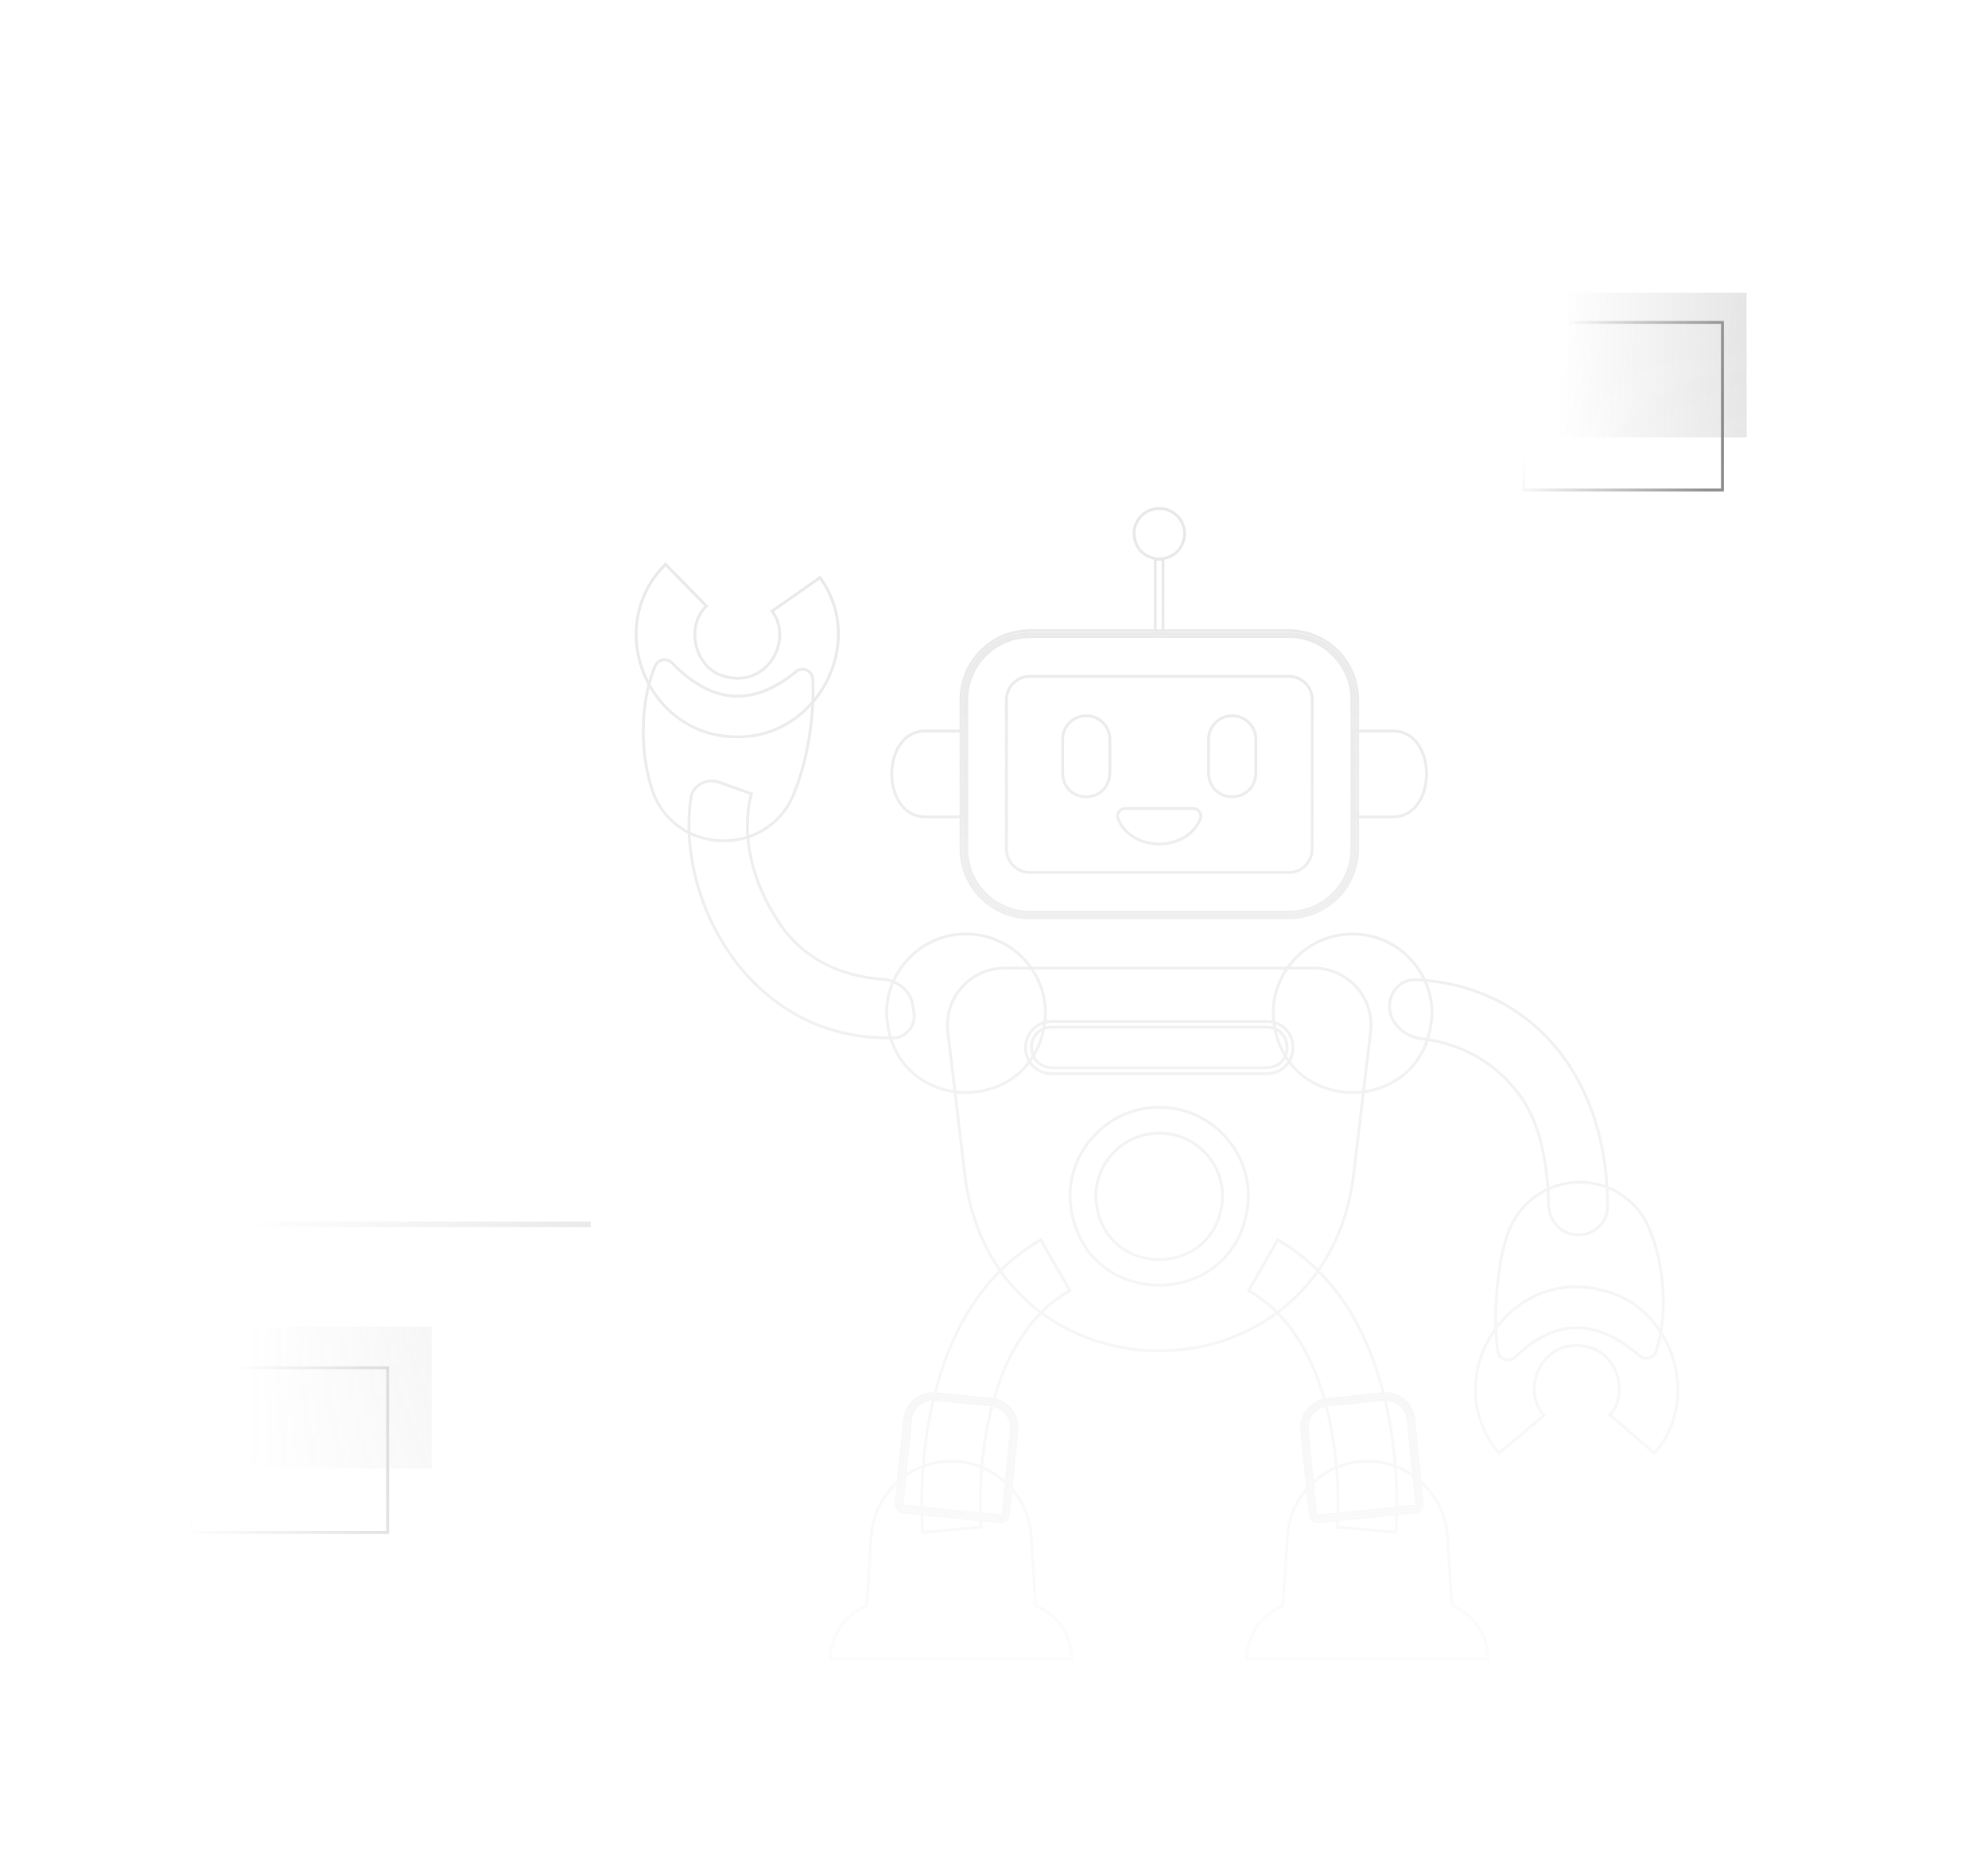<svg width="700" height="654" viewBox="0 0 700 654" fill="none" xmlns="http://www.w3.org/2000/svg">
<mask id="mask0_5251_13268" style="mask-type:alpha" maskUnits="userSpaceOnUse" x="0" y="0" width="700" height="654">
<path d="M0 0H700V654H0V0Z" fill="url(#paint0_linear_5251_13268)"/>
</mask>
<g mask="url(#mask0_5251_13268)">
<rect opacity="0.2" x="547" y="103" width="68" height="51" fill="url(#paint1_linear_5251_13268)"/>
<rect opacity="0.2" x="85" y="467" width="67" height="50" fill="url(#paint2_linear_5251_13268)"/>
<rect opacity="0.4" x="82" y="430" width="126" height="2" fill="url(#paint3_linear_5251_13268)"/>
<rect x="536.5" y="113.5" width="70" height="59" stroke="url(#paint4_linear_5251_13268)"/>
<rect x="67.5" y="481.5" width="69" height="58" stroke="url(#paint5_linear_5251_13268)"/>
<path d="M324.892 539.404C324.617 536.312 318.845 463.75 366.464 436.471L376.702 454.336C340.422 475.157 345.369 536.999 345.438 537.618L324.892 539.404Z" stroke="#E5E5E5" stroke-miterlimit="10"/>
<path d="M348.943 493.572L329.497 491.648C324.481 491.167 320.083 494.809 319.534 499.756L316.579 529.372C316.51 530.334 317.197 531.159 318.091 531.227L352.173 534.663C353.135 534.732 353.959 534.045 354.028 533.151L356.983 503.536C357.532 498.52 353.891 494.122 348.943 493.572Z" stroke="#E5E5E5" stroke-miterlimit="10"/>
<path d="M352.377 535.762C352.103 535.762 318.364 532.327 318.02 532.327C316.509 532.189 315.409 530.815 315.547 529.303L318.501 499.688C318.914 494.259 324.205 489.999 329.564 490.617L349.01 492.541C354.576 493.091 358.63 498.038 358.081 503.604L355.126 533.22C354.92 534.663 353.752 535.762 352.377 535.762ZM328.602 492.61C324.617 492.541 320.906 495.84 320.632 499.825L317.677 529.441C317.608 529.853 317.883 530.128 318.295 530.197L352.377 533.632C352.721 533.701 353.065 533.426 353.133 533.014L356.088 503.398C356.5 499 353.271 495.015 348.873 494.603L329.427 492.679C329.152 492.61 328.877 492.61 328.602 492.61Z" stroke="#E5E5E5" stroke-miterlimit="10"/>
<path d="M377.39 584H292.391C292.391 575.548 297.682 568.333 305.171 565.241C305.24 564.691 305.996 552.941 306.752 540.847C307.714 526.005 320.014 514.393 334.925 514.393C349.835 514.393 362.204 526.005 363.097 540.847C363.853 552.941 364.609 564.691 364.678 565.241C372.167 568.333 377.39 575.548 377.39 584Z" stroke="#E5E5E5" stroke-miterlimit="10"/>
<path d="M470.909 537.618L491.455 539.404C491.73 536.312 497.502 463.75 449.883 436.471L439.645 454.336C475.788 475.019 470.978 536.999 470.909 537.618ZM470.909 537.618L481.148 538.511" stroke="#E5E5E5" stroke-miterlimit="10"/>
<path d="M496.815 499.756C496.334 494.74 491.867 491.098 486.851 491.648L467.405 493.572C462.389 494.053 458.747 498.519 459.297 503.535L462.252 533.151C462.32 534.113 463.214 534.8 464.107 534.663L498.189 531.227C499.151 531.158 499.838 530.265 499.701 529.372L496.815 499.756Z" stroke="#E5E5E5" stroke-miterlimit="10"/>
<path d="M464.038 535.763C462.664 535.763 461.427 534.663 461.29 533.289L458.335 503.673C457.785 498.108 461.839 493.16 467.405 492.611L486.783 490.618C492.211 489.931 497.433 494.26 497.846 499.688L500.8 529.304C500.938 530.815 499.838 532.19 498.327 532.327C497.777 532.258 464.657 535.763 464.038 535.763ZM487.813 492.611C487.538 492.611 487.264 492.611 486.989 492.679L467.543 494.603C463.145 495.015 459.915 499.001 460.328 503.399L463.282 533.014C463.282 533.358 463.695 533.701 464.038 533.633L498.12 530.197C498.533 530.128 498.808 529.785 498.739 529.441L495.784 499.825C495.509 495.84 491.799 492.542 487.813 492.611Z" stroke="#E5E5E5" stroke-miterlimit="10"/>
<path d="M438.957 584H524.025C524.025 575.548 518.734 568.333 511.244 565.241C511.175 564.691 510.419 552.941 509.664 540.847C508.702 526.005 496.402 514.393 481.491 514.393C466.58 514.393 454.212 526.005 453.318 540.847C452.562 552.941 451.807 564.691 451.738 565.241C444.248 568.333 438.957 575.548 438.957 584Z" stroke="#E5E5E5" stroke-miterlimit="10"/>
<path d="M314.654 365.352C263.628 366.685 237.925 316.2 243.283 280.922C243.994 276.241 248.936 273.839 253.394 275.435L264.618 279.455C264.624 279.457 264.63 279.453 264.63 279.447C264.63 279.436 264.62 279.421 264.617 279.431C264.199 280.716 258.169 300.518 274.319 324.811C284.652 340.334 300.587 344.033 310.659 344.704C315.876 345.052 320.62 348.627 321.387 353.799L321.807 356.634C322.455 361.01 319.077 365.352 314.654 365.352Z" stroke="#E5E5E5" stroke-miterlimit="10"/>
<path d="M283.87 265.236C286.275 254.104 286.482 244.965 286.207 239.056C286.069 236.101 282.565 234.521 280.297 236.445C266.348 247.851 251.918 249.088 236.595 233.353C234.809 231.498 231.717 232.047 230.686 234.452C226.22 244.691 224.57 262.281 229.518 277.742C237.145 301.105 269.922 302.342 279.404 279.735C281.122 275.612 282.634 270.871 283.87 265.236Z" stroke="#E5E5E5" stroke-miterlimit="10"/>
<path d="M259.751 259.395C228.212 259.67 212.064 220.847 234.327 198.652L248.757 213.357C241.199 220.572 244.634 235.002 254.667 237.957C269.784 242.767 279.61 225.519 271.845 215.144L288.749 203.325C305.446 226.344 287.718 259.602 259.751 259.395Z" stroke="#E5E5E5" stroke-miterlimit="10"/>
<path d="M566.033 424.938C565.994 430.924 560.614 435.279 554.66 434.66C549.16 434.088 545.351 429.469 545.265 423.94C545.104 413.517 543.422 396.946 535.224 385.691C524.573 371.116 510.161 366.824 500.631 365.683C495.129 365.024 490.061 361.04 489.36 355.543C488.631 349.822 492.878 344.592 498.638 344.882C540.257 346.982 566.327 380.308 566.033 424.938Z" stroke="#E5E5E5" stroke-miterlimit="10"/>
<path d="M580.713 432.416C576.247 421.766 565.321 415.238 553.846 416.269C543.195 417.231 534.125 424.446 530.827 434.615C526.635 446.09 525.879 466.636 527.391 475.637C527.803 478.592 531.377 479.829 533.507 477.768C546.425 465.262 560.717 462.857 577.277 477.287C579.201 479.004 582.225 478.18 583.118 475.706C586.76 465.124 586.966 447.465 580.713 432.416Z" stroke="#E5E5E5" stroke-miterlimit="10"/>
<path d="M582.499 511.575L566.901 498.107C573.841 490.342 569.168 476.187 558.93 474.125C543.401 470.552 535.086 488.555 543.676 498.313L527.803 511.506C505.883 485.463 530.689 445.815 563.74 454.13C588.821 459.421 599.54 492.541 582.499 511.575Z" stroke="#E5E5E5" stroke-miterlimit="10"/>
<path d="M340.148 328.796C324.688 328.796 312.182 341.302 312.182 356.763C313.625 393.868 366.672 393.868 368.115 356.763C368.115 341.371 355.609 328.796 340.148 328.796Z" stroke="#E5E5E5" stroke-miterlimit="10"/>
<path d="M476.269 328.796C460.809 328.796 448.303 341.302 448.303 356.763C449.746 393.868 502.793 393.868 504.236 356.763C504.236 341.371 491.661 328.796 476.269 328.796Z" stroke="#E5E5E5" stroke-miterlimit="10"/>
<path d="M462.664 340.821H353.684C341.659 340.821 332.314 351.335 333.757 363.291L339.941 415.307C351.485 495.634 464.863 495.634 476.407 415.307L482.591 363.291C484.034 351.335 474.689 340.821 462.664 340.821Z" stroke="#E5E5E5" stroke-miterlimit="10"/>
<path d="M408.174 389.814C390.858 389.814 376.771 403.9 376.771 421.216C378.421 462.857 437.927 462.857 439.576 421.216C439.576 403.9 425.558 389.814 408.174 389.814Z" stroke="#E5E5E5" stroke-miterlimit="10"/>
<path d="M408.174 398.884C395.874 398.884 385.842 408.917 385.842 421.216C387.079 450.832 429.269 450.832 430.506 421.216C430.506 408.917 420.542 398.884 408.174 398.884Z" stroke="#E5E5E5" stroke-miterlimit="10"/>
<path d="M446.103 377.995H370.311C365.226 377.995 361.104 373.873 361.104 368.788C361.104 363.703 365.226 359.58 370.311 359.58H446.103C458.334 360.061 458.334 377.446 446.103 377.995ZM370.311 361.573C360.829 361.985 360.829 375.453 370.311 375.865H446.103C455.585 375.453 455.585 361.985 446.103 361.573H370.311Z" stroke="#E5E5E5" stroke-miterlimit="10"/>
<path d="M325.21 257.334C310.284 258.155 310.284 286.747 325.21 287.568H339.44V257.334H325.21Z" stroke="#E5E5E5" stroke-miterlimit="10"/>
<path d="M491.097 257.334C506.023 258.155 506.023 286.747 491.097 287.568H476.867V257.334H491.097Z" stroke="#E5E5E5" stroke-miterlimit="10"/>
<path d="M409.528 196.866H406.779V222.977H409.528V196.866Z" stroke="#E5E5E5" stroke-miterlimit="10"/>
<path d="M408.173 179C403.225 179 399.309 182.985 399.309 187.864C399.79 199.683 416.624 199.683 417.105 187.864C417.105 182.985 413.12 179 408.173 179Z" stroke="#E5E5E5" stroke-miterlimit="10"/>
<path d="M453.799 223.114H362.616C349.835 223.114 339.391 233.49 339.391 246.34V298.906C339.391 311.686 349.766 322.131 362.616 322.131H453.799C466.58 322.131 477.025 311.755 477.025 298.906V246.271C476.956 233.49 466.58 223.114 453.799 223.114Z" stroke="#E5E5E5" stroke-miterlimit="10"/>
<path d="M453.801 323.093H362.617C349.287 323.093 338.361 312.236 338.361 298.837V246.271C338.361 232.941 349.218 222.015 362.617 222.015H453.801C467.131 222.015 478.057 232.872 478.057 246.271V298.906C477.988 312.236 467.131 323.093 453.801 323.093ZM362.617 224.145C350.386 224.145 340.423 234.109 340.423 246.34V298.906C340.423 311.137 350.386 321.101 362.617 321.101H453.801C466.032 321.101 475.995 311.137 475.995 298.906V246.271C475.995 234.04 466.032 224.077 453.801 224.077H362.617V224.145Z" stroke="#E5E5E5" stroke-miterlimit="10"/>
<path d="M453.798 238.094H362.615C358.08 238.094 354.369 241.804 354.369 246.339V298.906C354.369 303.441 358.08 307.151 362.615 307.151H453.798C458.333 307.151 462.044 303.441 462.044 298.906V246.271C462.044 241.736 458.333 238.094 453.798 238.094Z" stroke="#E5E5E5" stroke-miterlimit="10"/>
<path d="M382.475 251.974C377.871 251.974 374.16 255.685 374.16 260.289V272.245C374.572 283.239 390.308 283.239 390.789 272.245V260.289C390.789 255.685 387.078 251.974 382.475 251.974Z" stroke="#E5E5E5" stroke-miterlimit="10"/>
<path d="M433.873 251.974C429.269 251.974 425.559 255.685 425.559 260.289V272.245C425.971 283.239 441.706 283.239 442.187 272.245V260.289C442.187 255.685 438.477 251.974 433.873 251.974Z" stroke="#E5E5E5" stroke-miterlimit="10"/>
<path d="M396.217 284.613C394.362 284.613 393.056 286.4 393.675 288.118C395.53 293.34 401.302 297.119 408.174 297.119C415.045 297.119 420.817 293.34 422.672 288.118C423.291 286.4 421.916 284.613 420.13 284.613H396.217Z" stroke="#E5E5E5" stroke-miterlimit="10"/>
</g>
<defs>
<linearGradient id="paint0_linear_5251_13268" x1="350" y1="0" x2="350" y2="654" gradientUnits="userSpaceOnUse">
<stop offset="0.183" stop-color="#262626"/>
<stop offset="1" stop-color="#8C8C8C" stop-opacity="0"/>
</linearGradient>
<linearGradient id="paint1_linear_5251_13268" x1="615" y1="146.031" x2="548.861" y2="144.566" gradientUnits="userSpaceOnUse">
<stop stop-color="#7F7F7F"/>
<stop offset="1" stop-color="#7F7F7F" stop-opacity="0"/>
</linearGradient>
<linearGradient id="paint2_linear_5251_13268" x1="152" y1="509.188" x2="86.834" y2="507.737" gradientUnits="userSpaceOnUse">
<stop stop-color="#7F7F7F"/>
<stop offset="1" stop-color="#7F7F7F" stop-opacity="0"/>
</linearGradient>
<linearGradient id="paint3_linear_5251_13268" x1="208" y1="431.688" x2="149.49" y2="370.446" gradientUnits="userSpaceOnUse">
<stop stop-color="#7F7F7F"/>
<stop offset="1" stop-color="#7F7F7F" stop-opacity="0"/>
</linearGradient>
<linearGradient id="paint4_linear_5251_13268" x1="549.292" y1="119.875" x2="612.146" y2="140.518" gradientUnits="userSpaceOnUse">
<stop stop-color="#7F7F7F" stop-opacity="0"/>
<stop offset="1" stop-color="#7F7F7F"/>
</linearGradient>
<linearGradient id="paint5_linear_5251_13268" x1="80.105" y1="487.76" x2="142.041" y2="508.156" gradientUnits="userSpaceOnUse">
<stop stop-color="#7F7F7F" stop-opacity="0"/>
<stop offset="1" stop-color="#7F7F7F"/>
</linearGradient>
</defs>
</svg>
